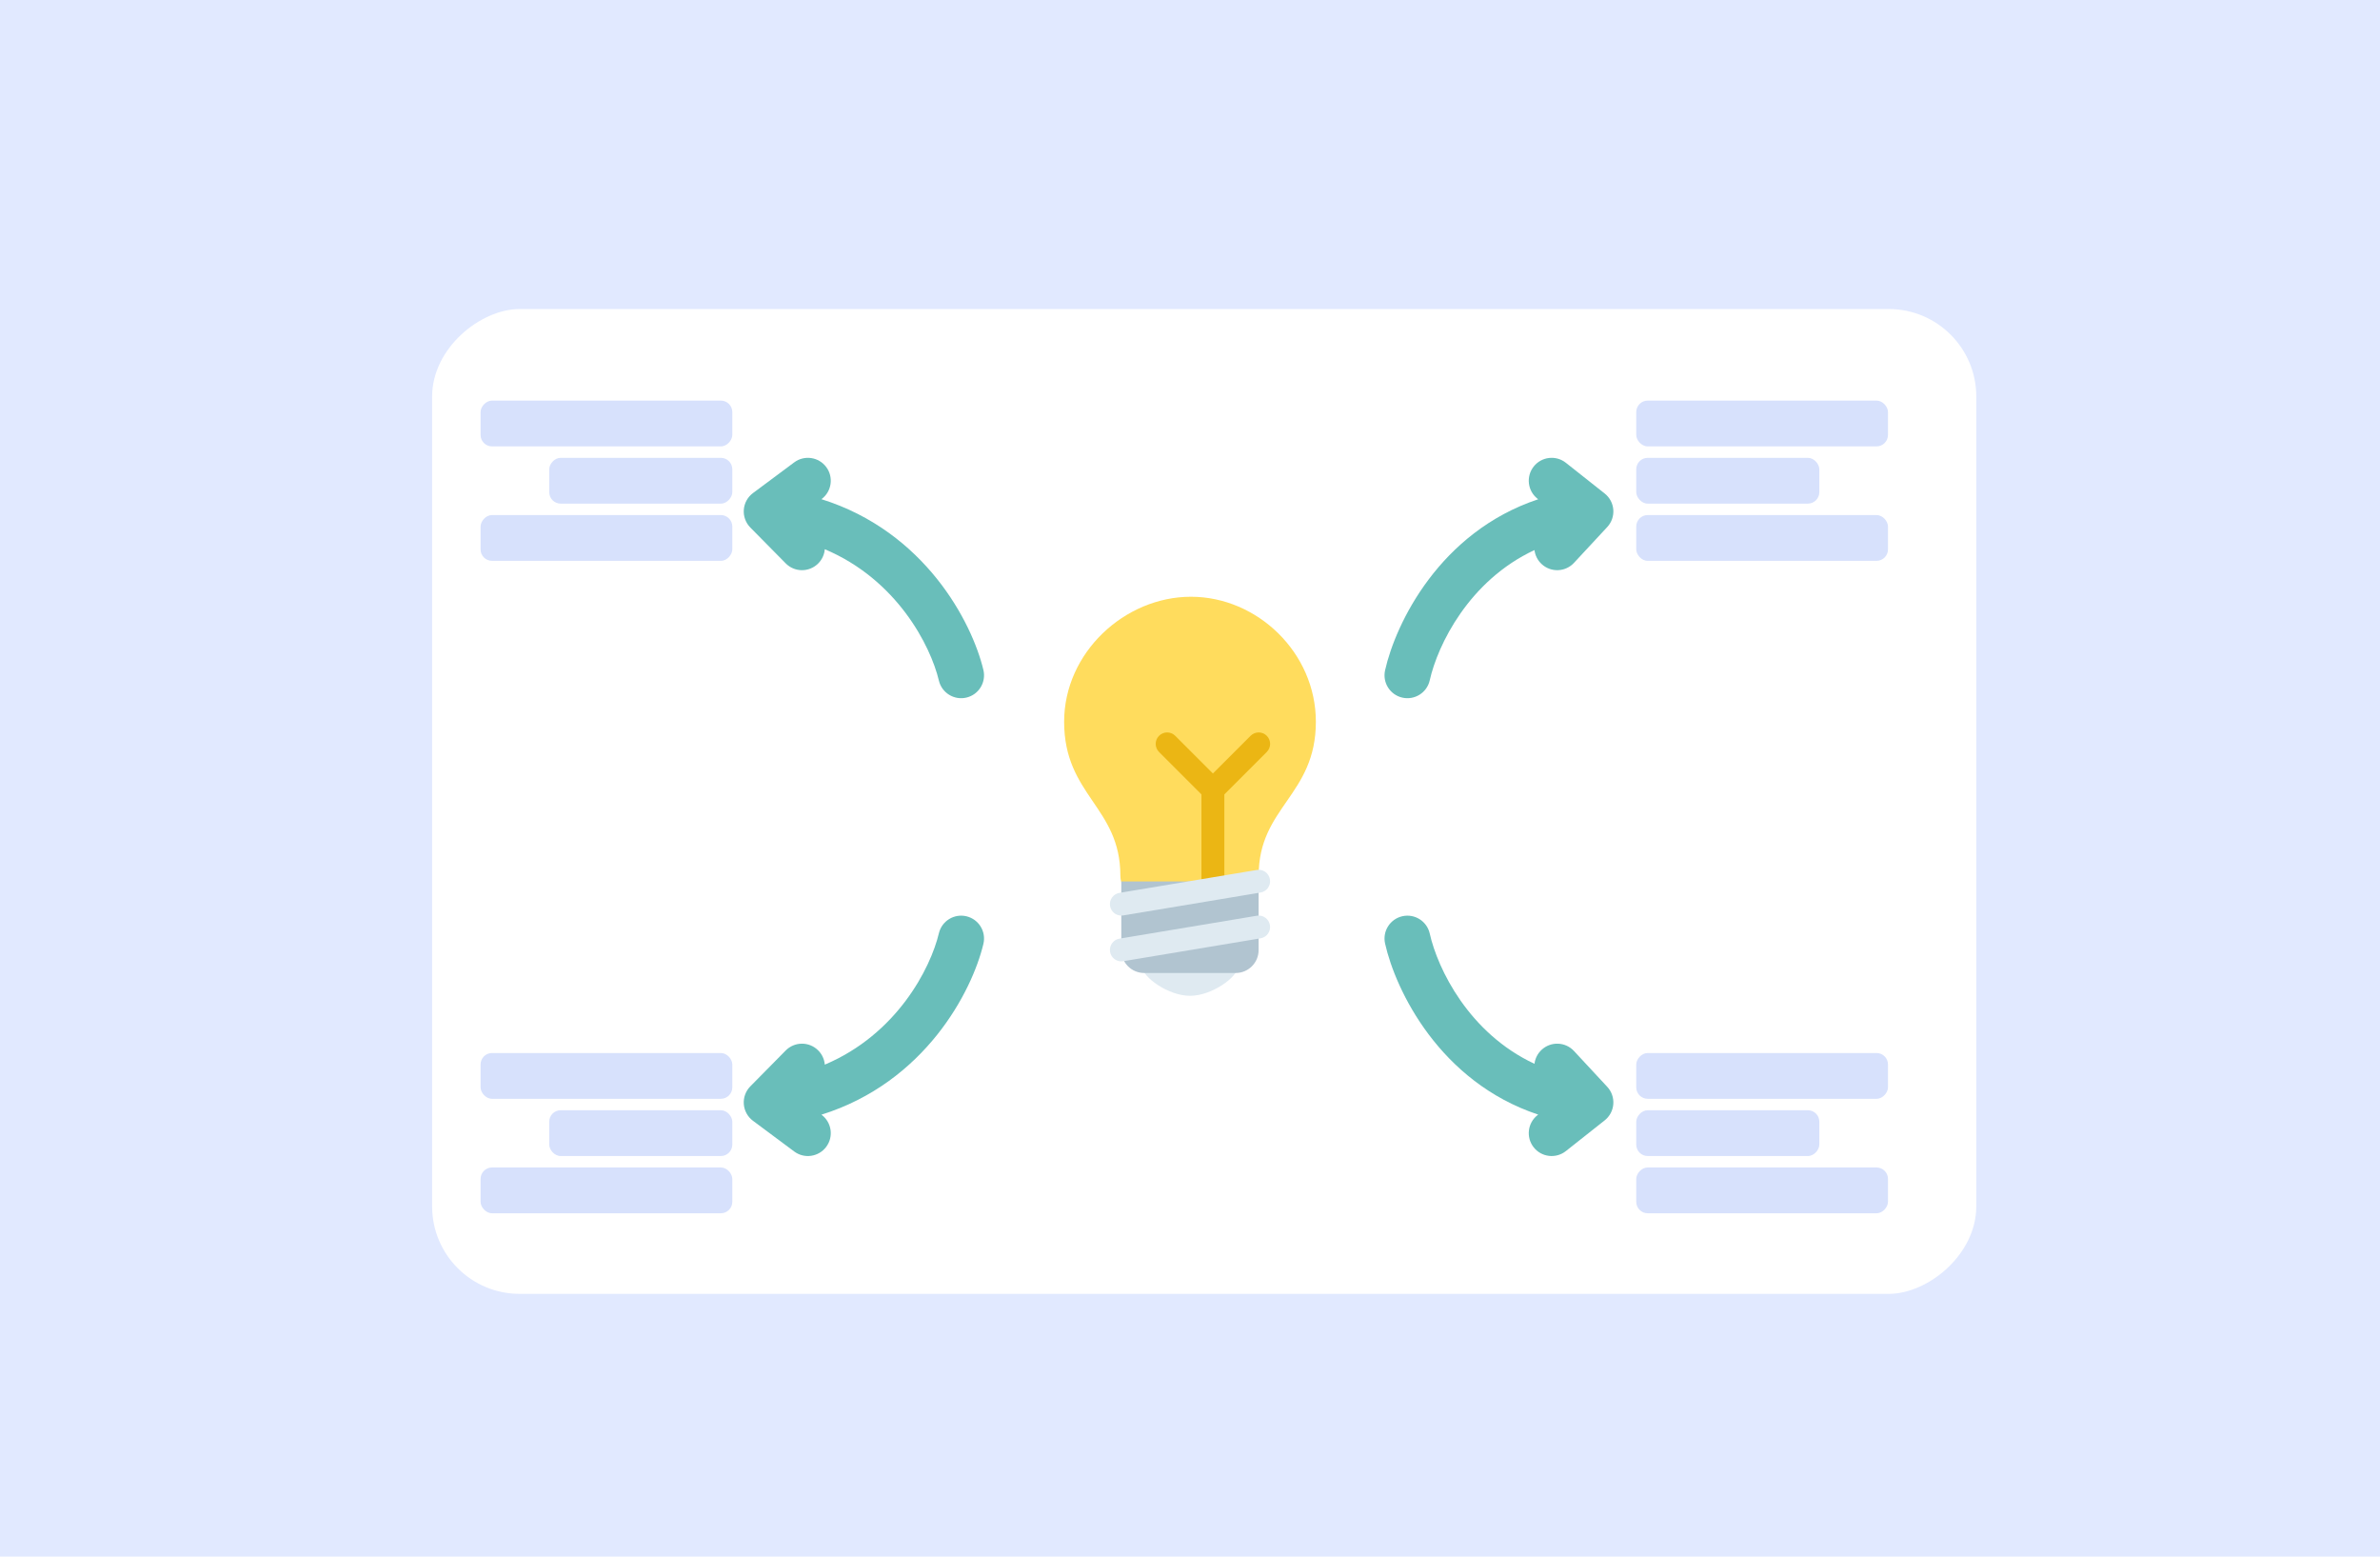 <svg width="208" height="136" viewBox="0 0 208 136" fill="none" xmlns="http://www.w3.org/2000/svg">
<rect width="208" height="136" fill="#E1E9FF"/>
<g filter="url(#filter0_d_10996_21313)">
<g filter="url(#filter1_d_10996_21313)">
<rect x="171.953" y="25" width="86.042" height="134.953" rx="7.648" transform="rotate(90 171.953 25)" fill="white"/>
</g>
<g clip-path="url(#clip0_10996_21313)">
<path d="M115 61.057C115 67.496 110 68.496 110 74.497C110 77.595 106.877 77.856 104.5 77.856C102.447 77.856 97.914 77.077 97.914 74.495C97.914 68.497 93 67.497 93 61.057C93 55.026 98.285 50.137 104.083 50.137C109.883 50.137 115 55.026 115 61.057Z" fill="#FFDC5D"/>
<path d="M108.17 82.502C108.17 83.33 105.936 85.002 104.003 85.002C102.07 85.002 99.836 83.33 99.836 82.502C99.836 81.674 102.069 82.002 104.003 82.002C105.936 82.002 108.17 81.674 108.17 82.502Z" fill="#DFEAF1"/>
<g filter="url(#filter2_d_10996_21313)">
<path d="M108.709 60.285C108.318 59.894 107.686 59.894 107.295 60.285L104.002 63.578L100.709 60.285C100.318 59.894 99.686 59.894 99.295 60.285C98.904 60.676 98.904 61.308 99.295 61.699L103.002 65.406V75.992C103.002 76.545 103.45 76.992 104.002 76.992C104.554 76.992 105.002 76.545 105.002 75.992V65.406L108.709 61.699C109.1 61.308 109.1 60.676 108.709 60.285Z" fill="#EBB614"/>
</g>
<path d="M109.996 81.008C109.996 82.112 109.1 83.008 107.996 83.008H99.996C98.892 83.008 97.996 82.112 97.996 81.008V75.008H109.996V81.008Z" fill="#B1C4D0"/>
<path d="M97.999 81.993C97.519 81.993 97.095 81.647 97.014 81.157C96.923 80.614 97.291 80.097 97.836 80.007L109.836 78.007C110.38 77.909 110.896 78.284 110.986 78.829C111.077 79.374 110.709 79.889 110.164 79.98L98.164 81.98C98.109 81.99 98.053 81.993 97.999 81.993ZM97.999 77.993C97.519 77.993 97.095 77.647 97.014 77.157C96.923 76.614 97.291 76.097 97.836 76.007L109.836 74.007C110.38 73.91 110.896 74.284 110.986 74.829C111.077 75.374 110.709 75.889 110.164 75.98L98.164 77.98C98.109 77.99 98.053 77.993 97.999 77.993Z" fill="#DFEAF1"/>
</g>
<rect x="143" y="33" width="22" height="4" rx="1" fill="#D7E1FC"/>
<rect x="143" y="38" width="16" height="4" rx="1" fill="#D7E1FC"/>
<rect x="143" y="43" width="22" height="4" rx="1" fill="#D7E1FC"/>
<path fill-rule="evenodd" clip-rule="evenodd" d="M134.038 38.759C134.723 37.893 135.981 37.746 136.847 38.431L140.241 41.116C140.679 41.462 140.952 41.975 140.995 42.531C141.037 43.088 140.846 43.637 140.466 44.045L137.557 47.177C136.805 47.986 135.539 48.033 134.73 47.281C134.37 46.947 134.161 46.51 134.106 46.058C128.382 48.722 125.646 54.342 124.952 57.438C124.71 58.516 123.641 59.193 122.563 58.952C121.485 58.71 120.807 57.64 121.049 56.562C121.97 52.455 125.834 44.472 134.431 41.62L134.366 41.569C133.499 40.884 133.353 39.626 134.038 38.759Z" fill="#69BEBA"/>
<rect width="22" height="4" rx="1" transform="matrix(1 0 0 -1 143 104)" fill="#D7E1FC"/>
<rect width="16" height="4" rx="1" transform="matrix(1 0 0 -1 143 99)" fill="#D7E1FC"/>
<rect width="22" height="4" rx="1" transform="matrix(1 0 0 -1 143 94)" fill="#D7E1FC"/>
<path fill-rule="evenodd" clip-rule="evenodd" d="M134.038 98.241C134.723 99.107 135.981 99.254 136.847 98.569L140.241 95.884C140.679 95.538 140.952 95.025 140.995 94.469C141.037 93.912 140.846 93.363 140.466 92.954L137.557 89.823C136.805 89.014 135.539 88.967 134.73 89.719C134.37 90.053 134.161 90.49 134.106 90.942C128.382 88.278 125.646 82.658 124.952 79.562C124.71 78.484 123.641 77.807 122.563 78.048C121.485 78.29 120.807 79.36 121.049 80.438C121.97 84.545 125.834 92.528 134.431 95.38L134.366 95.431C133.499 96.116 133.353 97.374 134.038 98.241Z" fill="#69BEBA"/>
<rect width="22" height="4" rx="1" transform="matrix(-1 0 0 1 64 33)" fill="#D7E1FC"/>
<rect width="16" height="4" rx="1" transform="matrix(-1 0 0 1 64 38)" fill="#D7E1FC"/>
<rect width="22" height="4" rx="1" transform="matrix(-1 0 0 1 64 43)" fill="#D7E1FC"/>
<path fill-rule="evenodd" clip-rule="evenodd" d="M72.21 38.806C71.55 37.92 70.297 37.736 69.411 38.396L65.805 41.08C65.341 41.426 65.049 41.955 65.005 42.532C64.961 43.109 65.17 43.677 65.576 44.089L68.667 47.221C69.443 48.007 70.709 48.015 71.495 47.239C71.849 46.891 72.045 46.443 72.083 45.985C78.371 48.637 81.322 54.389 82.054 57.464C82.31 58.538 83.389 59.202 84.463 58.946C85.538 58.69 86.201 57.611 85.945 56.537C84.952 52.37 80.833 44.443 71.789 41.612L71.8 41.605C72.686 40.945 72.87 39.692 72.21 38.806Z" fill="#69BEBA"/>
<rect x="64" y="104" width="22" height="4" rx="1" transform="rotate(180 64 104)" fill="#D7E1FC"/>
<rect x="64" y="99" width="16" height="4" rx="1" transform="rotate(180 64 99)" fill="#D7E1FC"/>
<rect x="64" y="94" width="22" height="4" rx="1" transform="rotate(180 64 94)" fill="#D7E1FC"/>
<path fill-rule="evenodd" clip-rule="evenodd" d="M72.21 98.194C71.55 99.08 70.297 99.264 69.411 98.604L65.805 95.92C65.341 95.574 65.049 95.045 65.005 94.468C64.961 93.891 65.17 93.323 65.576 92.911L68.667 89.779C69.443 88.993 70.709 88.985 71.495 89.761C71.849 90.109 72.045 90.557 72.083 91.015C78.371 88.363 81.322 82.611 82.054 79.536C82.31 78.462 83.389 77.798 84.463 78.054C85.538 78.31 86.201 79.389 85.945 80.463C84.952 84.63 80.833 92.557 71.789 95.388L71.8 95.395C72.686 96.055 72.87 97.308 72.21 98.194Z" fill="#69BEBA"/>
</g>
<defs>
<filter id="filter0_d_10996_21313" x="33" y="23" width="142.953" height="94.043" filterUnits="userSpaceOnUse" color-interpolation-filters="sRGB">
<feFlood flood-opacity="0" result="BackgroundImageFix"/>
<feColorMatrix in="SourceAlpha" type="matrix" values="0 0 0 0 0 0 0 0 0 0 0 0 0 0 0 0 0 0 127 0" result="hardAlpha"/>
<feOffset dy="2"/>
<feGaussianBlur stdDeviation="2"/>
<feComposite in2="hardAlpha" operator="out"/>
<feColorMatrix type="matrix" values="0 0 0 0 0.074 0 0 0 0 0.208 0 0 0 0 0.331 0 0 0 0.07 0"/>
<feBlend mode="normal" in2="BackgroundImageFix" result="effect1_dropShadow_10996_21313"/>
<feBlend mode="normal" in="SourceGraphic" in2="effect1_dropShadow_10996_21313" result="shape"/>
</filter>
<filter id="filter1_d_10996_21313" x="37" y="24.235" width="136.483" height="87.573" filterUnits="userSpaceOnUse" color-interpolation-filters="sRGB">
<feFlood flood-opacity="0" result="BackgroundImageFix"/>
<feColorMatrix in="SourceAlpha" type="matrix" values="0 0 0 0 0 0 0 0 0 0 0 0 0 0 0 0 0 0 127 0" result="hardAlpha"/>
<feMorphology radius="1.147" operator="erode" in="SourceAlpha" result="effect1_dropShadow_10996_21313"/>
<feOffset dx="0.765"/>
<feGaussianBlur stdDeviation="0.956"/>
<feComposite in2="hardAlpha" operator="out"/>
<feColorMatrix type="matrix" values="0 0 0 0 0 0 0 0 0 0 0 0 0 0 0 0 0 0 0.25 0"/>
<feBlend mode="normal" in2="BackgroundImageFix" result="effect1_dropShadow_10996_21313"/>
<feBlend mode="normal" in="SourceGraphic" in2="effect1_dropShadow_10996_21313" result="shape"/>
</filter>
<filter id="filter2_d_10996_21313" x="99.002" y="59.992" width="10.684" height="17.684" filterUnits="userSpaceOnUse" color-interpolation-filters="sRGB">
<feFlood flood-opacity="0" result="BackgroundImageFix"/>
<feColorMatrix in="SourceAlpha" type="matrix" values="0 0 0 0 0 0 0 0 0 0 0 0 0 0 0 0 0 0 127 0" result="hardAlpha"/>
<feMorphology radius="4.616" operator="erode" in="SourceAlpha" result="effect1_dropShadow_10996_21313"/>
<feOffset dx="2" dy="2"/>
<feGaussianBlur stdDeviation="1.65"/>
<feColorMatrix type="matrix" values="0 0 0 0 0.531 0 0 0 0 0.457 0 0 0 0 0.191 0 0 0 0.26 0"/>
<feBlend mode="normal" in2="BackgroundImageFix" result="effect1_dropShadow_10996_21313"/>
<feBlend mode="normal" in="SourceGraphic" in2="effect1_dropShadow_10996_21313" result="shape"/>
</filter>
<clipPath id="clip0_10996_21313">
<rect width="36" height="36" fill="white" transform="translate(86 50)"/>
</clipPath>
</defs>
</svg>
